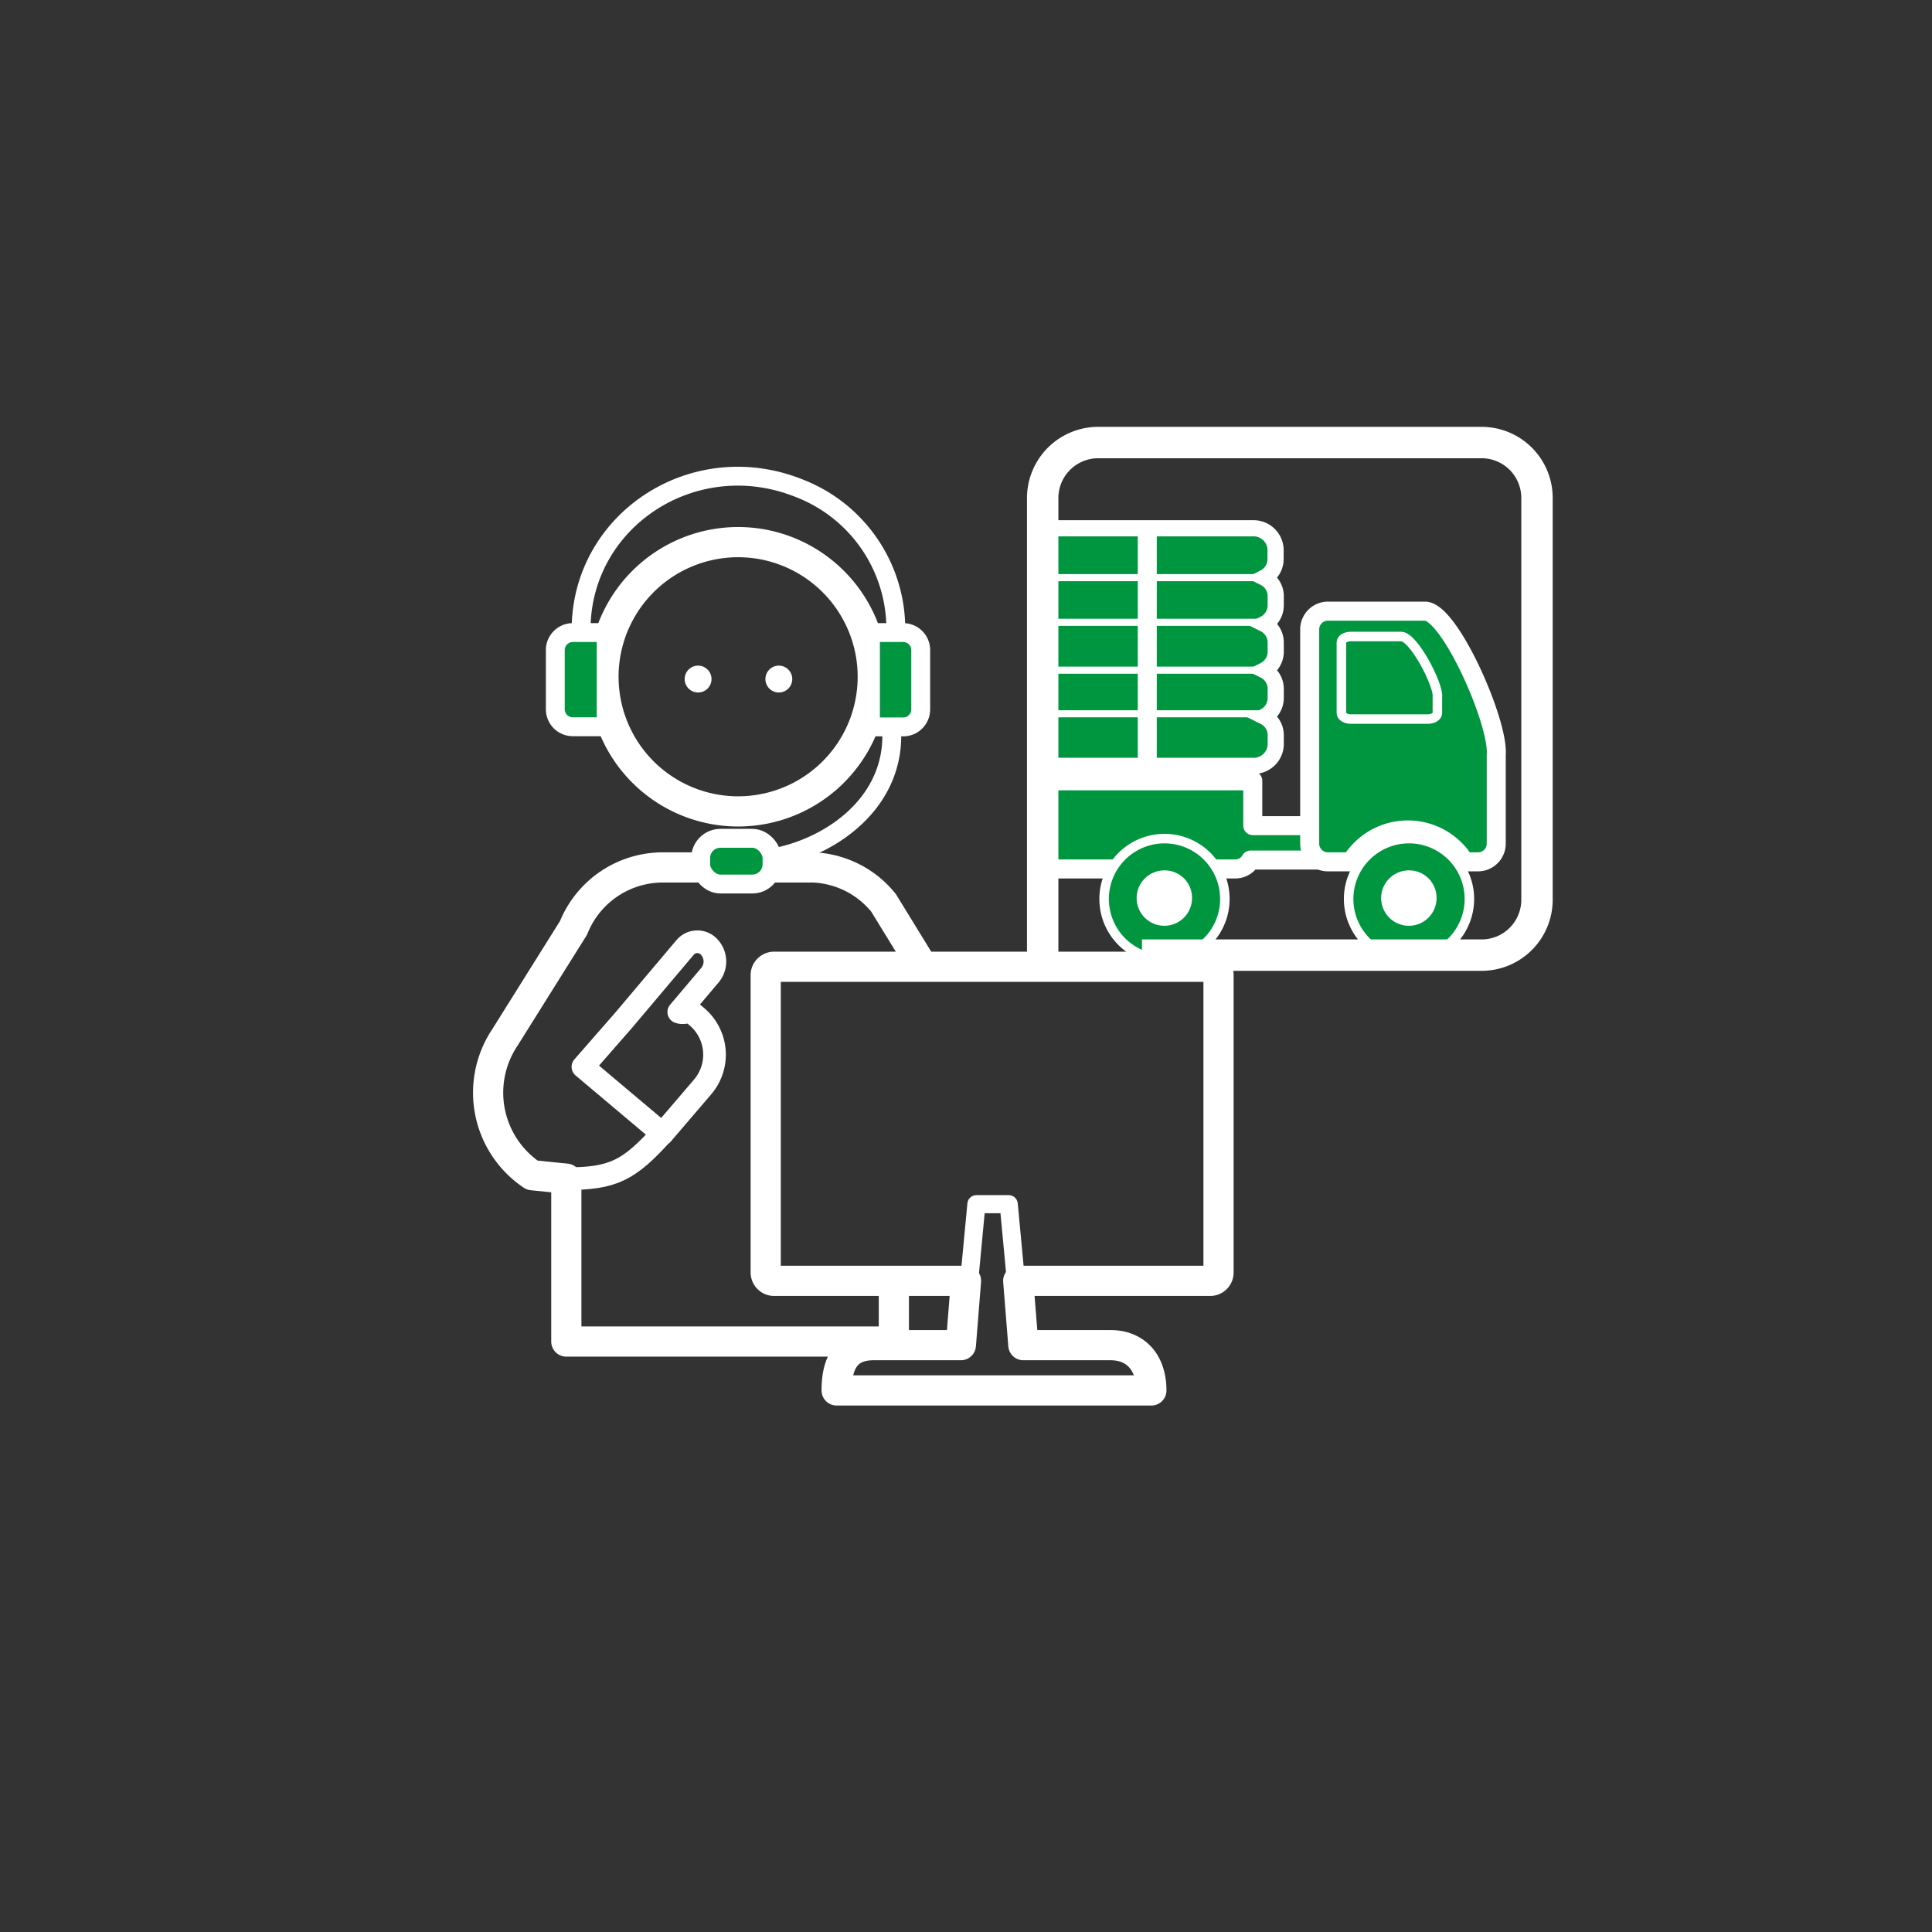 <svg id="Capa_1" data-name="Capa 1" xmlns="http://www.w3.org/2000/svg" xmlns:xlink="http://www.w3.org/1999/xlink" viewBox="0 0 128 128"><rect x="0" y="0" width="128" height="128" fill="#333333" stroke="none"/><defs><style>.cls-1,.cls-10,.cls-13,.cls-16,.cls-17,.cls-2,.cls-5,.cls-6,.cls-7{fill:none;}.cls-10,.cls-12,.cls-14,.cls-15,.cls-16,.cls-17,.cls-2,.cls-4,.cls-5,.cls-6,.cls-7,.cls-9{stroke:#fff;}.cls-11,.cls-12,.cls-13,.cls-15,.cls-2,.cls-4,.cls-5,.cls-6,.cls-7{stroke-linecap:round;stroke-linejoin:round;}.cls-2{stroke-width:2px;}.cls-11,.cls-15,.cls-3{fill:#fff;}.cls-12,.cls-14,.cls-4,.cls-9{fill:#009640;}.cls-4,.cls-5{stroke-width:1.25px;}.cls-6{stroke-width:1.5px;}.cls-7{stroke-width:1.2px;}.cls-8{clip-path:url(#clip-path);}.cls-10,.cls-14,.cls-16,.cls-17,.cls-9{stroke-miterlimit:10;}.cls-9{stroke-width:1.07px;}.cls-10,.cls-15{stroke-width:0.47px;}.cls-11,.cls-13{stroke:#1d1d1b;stroke-width:0.94px;}.cls-12,.cls-16{stroke-width:1.26px;}.cls-14{stroke-width:0.63px;}.cls-17{stroke-width:2.08px;}</style><clipPath id="clip-path"><rect class="cls-1" x="69.72" y="31.79" width="33.25" height="32.74"/></clipPath></defs><title>iconos_128x128_para_APP</title><circle id="Ellipse_2-2" data-name="Ellipse 2-2" class="cls-1" cx="64" cy="64" r="59.07"/><path class="cls-2" d="M59.22,85.33v3.55H37.52V78.09l-2.26-.23a6.58,6.58,0,0,1-1.82-9.11L38,61.47a6.37,6.37,0,0,1,5.9-4h10a6.32,6.32,0,0,1,4.64,2.35l2.35,3.83"/><path class="cls-2" d="M57.65,43.09a8.92,8.92,0,1,1-7-7A8.93,8.93,0,0,1,57.65,43.09Z"/><circle class="cls-3" cx="46.25" cy="44.99" r="0.89"/><circle class="cls-3" cx="51.6" cy="44.99" r="0.89"/><path class="cls-4" d="M40.16,41.91H37.94a1.16,1.16,0,0,0-1.15,1.15V47a1.16,1.16,0,0,0,1.15,1.15h2.22Z"/><path class="cls-4" d="M59.88,41.91H57.67v6.25h2.21A1.16,1.16,0,0,0,61,47V43.06A1.16,1.16,0,0,0,59.88,41.91Z"/><path class="cls-5" d="M38.5,41.56c.12-7.21,7.57-12,14.48-9.2a10,10,0,0,1,6.37,9.34"/><path class="cls-5" d="M59.08,48.64a7,7,0,0,1-.8,3.41c-1.56,3-5.39,5.06-9.47,5"/><rect class="cls-4" x="46.42" y="55.54" width="4.73" height="3.03" rx="1.31"/><path class="cls-6" d="M43.89,75.12,46.56,72a3.29,3.29,0,0,0-.39-4.64l-.2-.17c-.32-.27-.63,0-1-.14l2.08-2.46a1.41,1.41,0,0,0-.17-1.95,1.06,1.06,0,0,0-1.49.13l-4.06,4.81h0l-2.71,3.1Z"/><path class="cls-6" d="M37.52,78.09c3.12,0,4.15-.55,6.37-3"/><path class="cls-2" d="M80.18,64.05H51.28a.56.56,0,0,0-.55.56V84.3a.56.56,0,0,0,.55.56H64l-.34,4.26H57.88c-1.74,0-2.45,1.07-2.45,3H76.28c0-1.89-1.07-3-2.7-3H67.8l-.34-4.26H80.18a.55.55,0,0,0,.55-.56V64.61A.55.55,0,0,0,80.18,64.05Z"/><polyline class="cls-7" points="64.16 85.39 64.69 79.78 66.83 79.78 67.37 85.53"/><g class="cls-8"><path class="cls-9" d="M84.51,37.07v-.68A1.46,1.46,0,0,0,83,35H43.69a1.46,1.46,0,0,0-1.51,1.39v.68a1.37,1.37,0,0,0,.75,1.2,1.36,1.36,0,0,0-.75,1.19v.68a1.37,1.37,0,0,0,.75,1.2,1.36,1.36,0,0,0-.75,1.19v.68a1.37,1.37,0,0,0,.75,1.2,1.36,1.36,0,0,0-.75,1.19v.68a1.38,1.38,0,0,0,.75,1.2,1.36,1.36,0,0,0-.75,1.19v.68a1.45,1.45,0,0,0,1.51,1.39H83a1.46,1.46,0,0,0,1.52-1.39v-.68a1.37,1.37,0,0,0-.76-1.19,1.39,1.39,0,0,0,.76-1.2V45.6a1.37,1.37,0,0,0-.76-1.19,1.38,1.38,0,0,0,.76-1.2v-.68a1.37,1.37,0,0,0-.76-1.19,1.38,1.38,0,0,0,.76-1.2v-.68a1.37,1.37,0,0,0-.76-1.19A1.38,1.38,0,0,0,84.51,37.07Z"/><line class="cls-10" x1="42.93" y1="38.27" x2="83.5" y2="38.27"/><line class="cls-10" x1="42.93" y1="41.23" x2="83.5" y2="41.23"/><line class="cls-10" x1="42.7" y1="44.4" x2="83.27" y2="44.4"/><line class="cls-10" x1="42.93" y1="47.29" x2="83.5" y2="47.29"/><rect class="cls-11" x="82.39" y="54.7" width="5.3" height="2.28"/><path class="cls-12" d="M87.69,54.7H83v-.45h0V51.73H44.75v2.52h2.09v2.18A1.15,1.15,0,0,0,48,57.57H81.86a1.17,1.17,0,0,0,1-.59h4.81Z"/><path class="cls-13" d="M88,40.49h6.46c1.64,0,4.89,7.36,4.67,9.53v5.89a1.21,1.21,0,0,1-1.23,1.19H97a4.41,4.41,0,0,0-7.53,0H88a1.21,1.21,0,0,1-1.23-1.19V41.68A1.21,1.21,0,0,1,88,40.49Z"/><path class="cls-14" d="M97.35,59.48a4,4,0,1,1-4-3.92A4,4,0,0,1,97.35,59.48Z"/><path class="cls-15" d="M94.94,59.45a1.6,1.6,0,1,1-1.6-1.55A1.58,1.58,0,0,1,94.94,59.45Z"/><path class="cls-14" d="M81.15,59.48a4,4,0,1,1-4-3.92A4,4,0,0,1,81.15,59.48Z"/><path class="cls-15" d="M78.74,59.45a1.6,1.6,0,1,1-1.6-1.55A1.58,1.58,0,0,1,78.74,59.45Z"/><path class="cls-12" d="M94.41,40.49H88a1.21,1.21,0,0,0-1.23,1.19V55.91A1.21,1.21,0,0,0,88,57.1h1.51a4.41,4.41,0,0,1,7.53,0h.86a1.21,1.21,0,0,0,1.23-1.19V50C99.3,47.85,96.05,40.49,94.41,40.49Z"/><path class="cls-14" d="M95.23,47.24c0,.22-.28.4-.63.4H89.5c-.35,0-.63-.18-.63-.4V42.56c0-.22.28-.39.63-.39h3.33c.84,0,2.51,3.26,2.4,4Z"/><line class="cls-16" x1="76.01" y1="51.83" x2="76.01" y2="34.61"/></g><path class="cls-17" d="M75.66,63.28h22.5a3.67,3.67,0,0,0,3.67-3.68V33a3.67,3.67,0,0,0-3.67-3.68H72.76A3.68,3.68,0,0,0,69.08,33V63.38"/></svg>